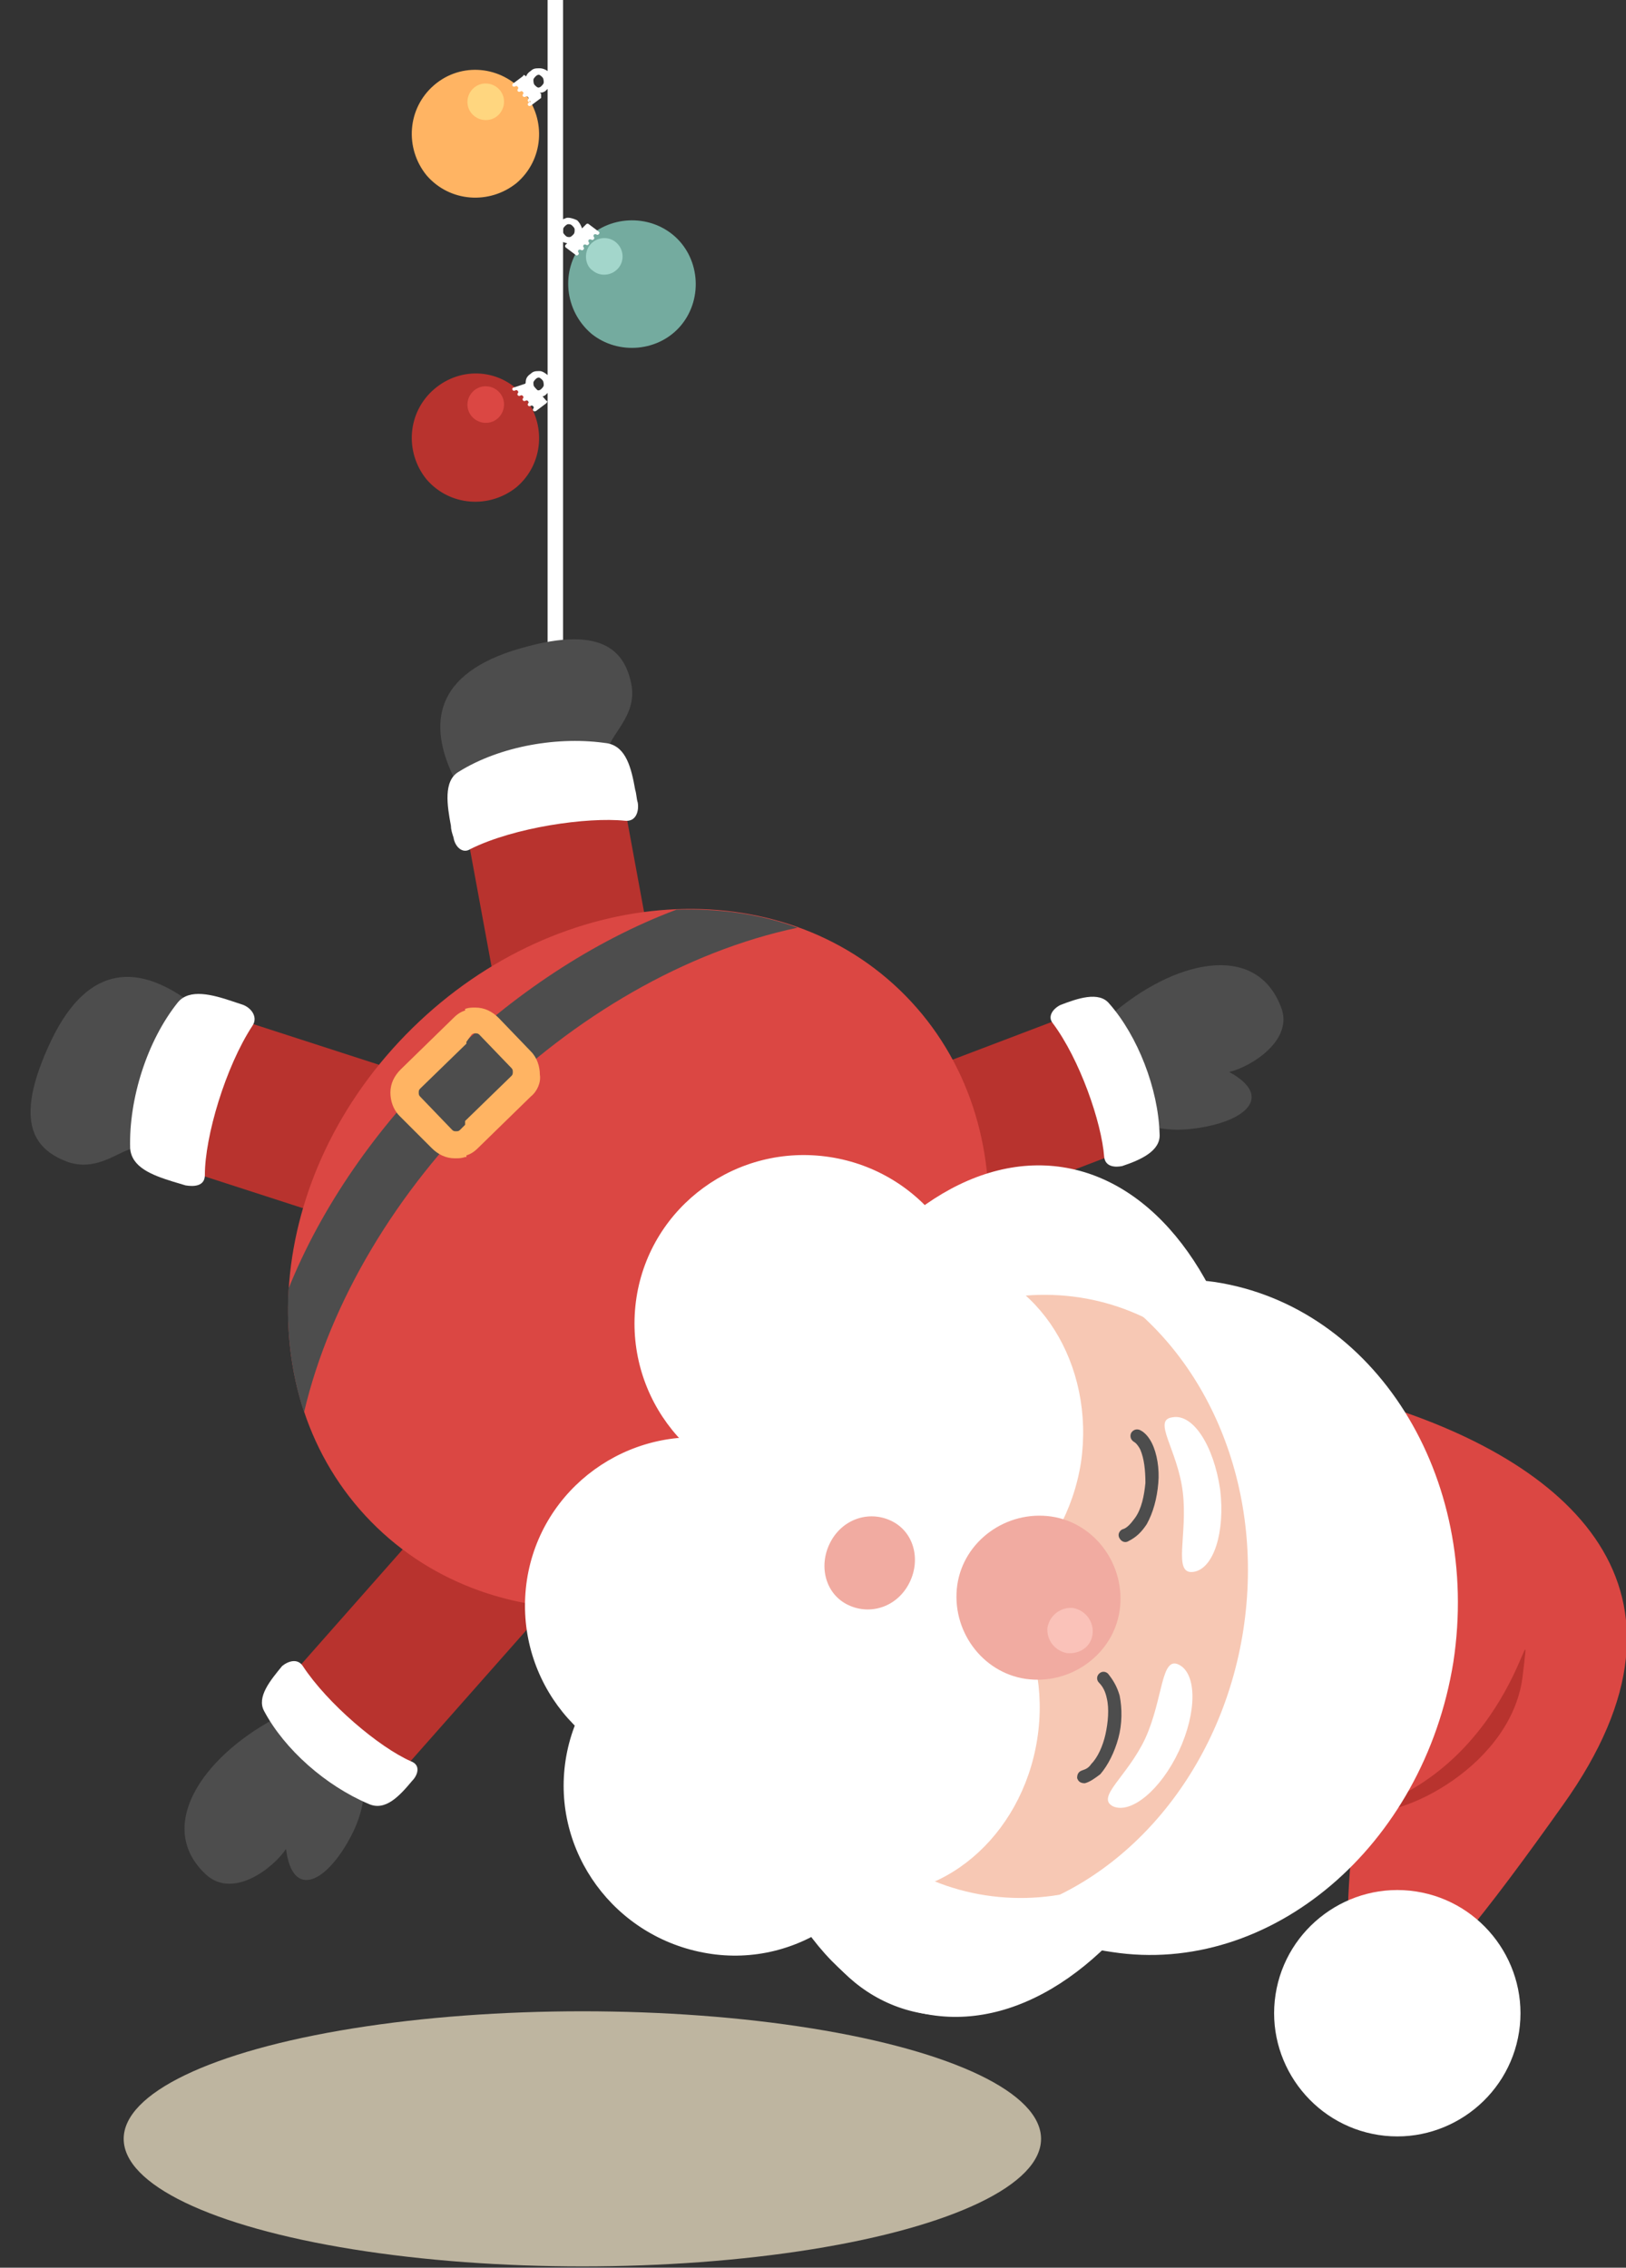 <?xml version="1.0" encoding="utf-8"?>
<!-- Generator: Adobe Illustrator 22.0.1, SVG Export Plug-In . SVG Version: 6.00 Build 0)  -->
<svg version="1.1" xmlns="http://www.w3.org/2000/svg" xmlns:xlink="http://www.w3.org/1999/xlink" x="0px" y="0px"
	 viewBox="0 0 126.2 176" style="enable-background:new 0 0 126.2 176;" xml:space="preserve">
<rect x="0" y="0" width="126.2" height="176" fill="#333333" stroke="none"/>
<style type="text/css">
	.st0{fill-rule:evenodd;clip-rule:evenodd;fill:#D4CCBA;}
	.st1{fill-rule:evenodd;clip-rule:evenodd;fill:#A89D86;}
	.st2{fill-rule:evenodd;clip-rule:evenodd;fill:#BEB5A0;}
	.st3{fill-rule:evenodd;clip-rule:evenodd;fill:#B8332E;}
	.st4{fill-rule:evenodd;clip-rule:evenodd;fill:#4D4D4D;}
	.st5{fill-rule:evenodd;clip-rule:evenodd;fill:#FFFFFF;}
	.st6{fill-rule:evenodd;clip-rule:evenodd;fill:#DB4743;}
	.st7{fill:#FFB463;}
	.st8{fill-rule:evenodd;clip-rule:evenodd;fill:#F7C8B4;}
	.st9{fill:#4D4D4D;}
	.st10{fill-rule:evenodd;clip-rule:evenodd;fill:#F1ABA1;}
	.st11{fill:#F1ABA1;}
	.st12{fill-rule:evenodd;clip-rule:evenodd;fill:#FAC2B9;}
	.st13{fill-rule:evenodd;clip-rule:evenodd;fill:#FFD67F;}
	.st14{fill-rule:evenodd;clip-rule:evenodd;fill:#E0B24E;}
	.st15{fill-rule:evenodd;clip-rule:evenodd;fill:#FFE8B5;}
	.st16{fill-rule:evenodd;clip-rule:evenodd;fill:none;stroke:#FFFFFF;stroke-width:1.2;stroke-miterlimit:22.926;}
	.st17{fill-rule:evenodd;clip-rule:evenodd;fill:#FFB463;}
	.st18{fill:#FFFFFF;}
	.st19{fill-rule:evenodd;clip-rule:evenodd;fill:#74AB9F;}
	.st20{fill-rule:evenodd;clip-rule:evenodd;fill:#A3D6CB;}
	.st21{fill-rule:evenodd;clip-rule:evenodd;fill:#F06358;}
	.st22{fill-rule:evenodd;clip-rule:evenodd;fill:#E6E6E6;}
	
		.st23{fill-rule:evenodd;clip-rule:evenodd;fill:none;stroke:#FFFFFF;stroke-width:0.567;stroke-linecap:round;stroke-linejoin:round;stroke-miterlimit:22.926;}
	.st24{fill-rule:evenodd;clip-rule:evenodd;fill:#CC271E;}
	.st25{fill-rule:evenodd;clip-rule:evenodd;fill:#E93D33;}
	.st26{fill:#A89D86;}
</style>
<g id="BACKGROUND">
</g>
<g id="OBJECTS">
	<g>
		<ellipse class="st2" cx="45.2" cy="166" rx="35.6" ry="9.9"/>
		<g>
			<line class="st16" x1="43.1" y1="0" x2="43.1" y2="107.1"/>
			<g>
				<path class="st3" d="M69,96.3l17.2-6.6c1-4.3-0.4-7.8-4-10.6l-17.1,6.5C57.1,88.8,60.7,99.4,69,96.3z"/>
				<path class="st4" d="M92.6,87.6c4.1-0.5,6.3-2.5,2.8-4.4c1.7-0.4,5.1-2.5,4-5.1c-2-5.1-8.4-3.5-13.2,0.7
					C83.4,81.3,85.4,88.5,92.6,87.6z"/>
				<path class="st5" d="M81.7,79.4c2.1,2.8,3.8,7.7,4,10.4c0.1,0.8,0.9,0.8,1.4,0.7c1.5-0.5,3-1.2,2.9-2.5
					c-0.1-3.5-1.7-7.6-3.9-10.1c-0.8-1-2.5-0.4-3.8,0.1C81.7,78.3,81.3,78.9,81.7,79.4z"/>
			</g>
			<g>
				<path class="st3" d="M43.7,123.3l-12.2,13.8c-4.4-0.6-7.2-3.1-8.5-7.5l12.1-13.7C40.9,109.6,49.6,116.7,43.7,123.3z"/>
				<path class="st4" d="M27.3,142.4c-1.9,3.7-4.6,5.1-5.1,1.1c-1,1.5-4.1,3.9-6.2,2c-4-3.7-0.3-9.1,5.3-12.1
					C24.6,131.5,30.6,135.9,27.3,142.4z"/>
				<path class="st5" d="M23.5,129.3c1.9,2.9,5.9,6.3,8.4,7.4c0.8,0.3,0.5,1.1,0.1,1.5c-1,1.2-2.1,2.4-3.4,1.8
					c-3.3-1.4-6.5-4.2-8.1-7.2c-0.6-1.1,0.5-2.4,1.4-3.5C22.4,128.9,23.1,128.7,23.5,129.3z"/>
			</g>
			<g>
				<path class="st4" d="M10.7,89.1c-1.2-0.1-2.9,1.9-5.4,1.1c-2.4-0.9-4.5-2.8-1.3-9.5c3-6.2,7-5.6,10.5-3.1
					C18,80.1,14.5,89.6,10.7,89.1z"/>
				
					<rect x="24.5" y="73.8" transform="matrix(0.308 -0.952 0.952 0.308 -63.988 91.227)" class="st3" width="12.4" height="31.5"/>
				<path class="st5" d="M19.6,79.6c-2.1,3.2-3.7,8.6-3.7,11.6c0,0.9-0.9,0.9-1.5,0.8c-0.3-0.1-0.7-0.2-1-0.3
					c-1.6-0.5-3.2-1.1-3.3-2.6c-0.1-3.8,1.3-8.3,3.7-11.3c0.9-1.1,2.7-0.6,4.2-0.1c0.3,0.1,0.6,0.2,0.9,0.3
					C19.6,78.3,20,79,19.6,79.6z"/>
			</g>
			<g>
				<path class="st4" d="M47.2,58.3c0-1.2,2.3-2.7,1.8-5.2c-0.5-2.5-2.2-4.8-9.2-2.6c-6.5,2.1-6.4,6.2-4.5,10
					C37.2,64.4,47.1,62.1,47.2,58.3z"/>
				
					<rect x="38.8" y="62.5" transform="matrix(0.984 -0.181 0.181 0.984 -13.387 9.409)" class="st3" width="12.4" height="31.5"/>
				<path class="st5" d="M36.5,65.9c3.4-1.7,9.1-2.5,12-2.2c0.9,0.1,1.1-0.8,1-1.4c-0.1-0.3-0.1-0.7-0.2-1c-0.3-1.7-0.7-3.3-2.1-3.6
					c-3.8-0.6-8.4,0.2-11.6,2.2c-1.2,0.7-0.9,2.6-0.6,4.2c0,0.3,0.1,0.6,0.2,0.9C35.3,65.7,35.9,66.3,36.5,65.9z"/>
			</g>
			<g>
				<path class="st6" d="M67.1,115.6c-11.5,11.3-28.6,12.4-38.3,2.5c-9.7-9.9-8.3-27,3.2-38.3c11.5-11.3,28.6-12.4,38.3-2.5
					C80,87.2,78.6,104.4,67.1,115.6z"/>
				<path class="st4" d="M22.4,100c5.1-12.7,17.1-24.5,30.1-29.4c3.2-0.1,6.4,0.3,9.4,1.4c-17.5,3.7-34.2,20.2-38.3,37.6
					C22.6,106.6,22.2,103.3,22.4,100z"/>
				<path class="st7" d="M41.2,85.1l-4.1,4c-0.3,0.3-0.6,0.5-1,0.6v-2.7l3.6-3.5c0.1-0.1,0.1-0.2,0.1-0.3v0c0-0.1,0-0.2-0.1-0.3
					l-2.5-2.6c-0.1-0.1-0.2-0.1-0.3-0.1h0c-0.1,0-0.2,0-0.3,0.1L36.1,81v-2.7c0.3-0.1,0.5-0.1,0.8-0.1l0,0c0.7,0,1.3,0.3,1.8,0.8
					l2.5,2.6c0.5,0.5,0.7,1.2,0.7,1.8v0C42,84,41.7,84.7,41.2,85.1z M36.1,89.8c-0.3,0.1-0.5,0.1-0.8,0.1h0c-0.7,0-1.3-0.3-1.8-0.8
					L31,86.6c-0.5-0.5-0.7-1.2-0.7-1.8l0,0c0-0.7,0.3-1.3,0.8-1.8l4.1-4c0.3-0.3,0.6-0.5,1-0.6V81l-3.6,3.5
					c-0.1,0.1-0.1,0.2-0.1,0.3l0,0c0,0.1,0,0.2,0.1,0.3l2.5,2.6c0.1,0.1,0.2,0.1,0.3,0.1l0,0c0.1,0,0.2,0,0.3-0.1l0.5-0.5V89.8z"/>
			</g>
			<g>
				<g>
					
						<ellipse transform="matrix(0.153 -0.988 0.988 0.153 -56.472 181.066)" class="st5" cx="77.4" cy="123.5" rx="33.3" ry="20.1"/>
					<path class="st5" d="M85.8,145.2c1.1-7.1-3.4-13.8-10-14.8c-6.6-1-12.9,3.9-14,11.1c-1.1,7.1,3.4,13.8,10,14.8
						C78.5,157.3,84.7,152.4,85.8,145.2z"/>
					<path class="st8" d="M100.3,127c2-12.8-5.4-24.6-16.5-26.3C72.6,99,62,108,60,120.8c-2,12.8,5.4,24.6,16.5,26.3
						C87.7,148.8,98.3,139.8,100.3,127z"/>
					<g>
						<path class="st5" d="M80.5,135c1.2-7.6-3.2-14.6-9.8-15.6c-6.6-1-12.9,4.3-14.1,11.9c-1.2,7.6,3.2,14.6,9.8,15.6
							C73,147.9,79.3,142.6,80.5,135z"/>
						<path class="st5" d="M83.9,113.5c-1.2,7.6-7.5,12.9-14.1,11.9c-6.6-1-11-8-9.8-15.6c1.2-7.6,7.5-12.9,14.1-11.9
							C80.6,98.9,85,105.9,83.9,113.5z"/>
					</g>
					<path class="st5" d="M69.9,140.7c1.1-7.1-3.8-13.8-11-15c-7.2-1.1-13.9,3.8-15,10.9c-1.1,7.1,3.8,13.8,11,15
						C62,152.8,68.8,147.9,69.9,140.7z"/>
					<path class="st5" d="M75.4,104.8c-1.1,7.1-7.8,12-15,10.9c-7.2-1.1-12.1-7.8-11-15c1.1-7.1,7.8-12,15-10.9
						C71.6,90.9,76.6,97.6,75.4,104.8z"/>
					<path class="st5" d="M66.9,126.7c-1.1,7.1-7.8,12-15,10.9c-7.2-1.1-12.1-7.8-11-15c1.1-7.1,7.8-12,15-10.9
						C63.1,112.8,68,119.5,66.9,126.7z"/>
					<path class="st9" d="M84,137.4c-0.3,0.1-0.4,0.3-0.4,0.6c0.1,0.3,0.3,0.4,0.6,0.4c0.4-0.1,0.8-0.4,1.2-0.7
						c0.6-0.7,1.1-1.7,1.4-2.8c0.3-1.1,0.3-2.3,0.1-3.3c-0.2-0.7-0.5-1.2-0.9-1.7c-0.2-0.2-0.5-0.2-0.7,0c-0.2,0.2-0.2,0.5,0,0.7
						c0.3,0.3,0.5,0.7,0.6,1.2c0.2,0.8,0.1,1.9-0.1,2.8c-0.2,0.9-0.6,1.8-1.1,2.3C84.5,137.2,84.3,137.3,84,137.4z"/>
					<path class="st10" d="M86.9,125c0.5-3.5-1.9-6.8-5.3-7.3c-3.5-0.5-6.8,1.9-7.3,5.3c-0.5,3.5,1.9,6.8,5.3,7.3
						C83.1,130.8,86.4,128.4,86.9,125z"/>
					<path class="st5" d="M94.7,115.6c0.4,3.3-0.5,6.2-2.1,6.4c-1.6,0.2-0.4-2.9-0.8-6.2c-0.4-3.3-2.4-5.6-0.8-5.8
						C92.6,109.7,94.2,112.2,94.7,115.6z"/>
					<path class="st5" d="M91.5,135.9c1.4-3,1.4-6,0-6.7c-1.4-0.7-1.2,2.6-2.6,5.7c-1.4,3-3.9,4.6-2.5,5.3
						C87.8,140.8,90.1,138.9,91.5,135.9z"/>
					<path class="st6" d="M106.5,108.8c15.2,4.5,26.8,14.5,14.8,31.3c-12,16.9-17.9,22.7-16.5,4.7
						C106.2,127,104.3,120.9,106.5,108.8z"/>
					<path class="st3" d="M105.5,140.6c3.3,0.7,12-3.7,12.7-10.7C119,123,117.8,137.1,105.5,140.6z"/>
					<path class="st5" d="M117.9,157.7c0.8-5.2-2.8-10.1-8-10.9c-5.2-0.8-10.1,2.8-10.9,8c-0.8,5.2,2.8,10.1,8,10.9
						C112.2,166.5,117.1,162.9,117.9,157.7z"/>
					<path class="st5" d="M112.8,129c2.2-14.4-6.1-27.6-18.5-29.5c-2.9-0.4-5.7-0.2-8.4,0.5c7.8,5.1,12.3,15.4,10.6,26.5
						c-1.7,11-9.1,19.6-18.1,22c2.4,1.5,5,2.6,7.9,3C98.6,153.4,110.5,143.3,112.8,129z"/>
					<path class="st12" d="M84.8,126.8c0.1-0.9-0.5-1.8-1.5-2c-0.9-0.1-1.8,0.5-2,1.5c-0.1,0.9,0.5,1.8,1.5,2
						C83.8,128.4,84.7,127.8,84.8,126.8z"/>
					<path class="st9" d="M88.5,111c-0.2-0.1-0.5-0.1-0.7,0.2c-0.1,0.2-0.1,0.5,0.2,0.7c0.2,0.1,0.4,0.4,0.5,0.6
						c0.3,0.7,0.4,1.6,0.4,2.6c-0.1,1-0.3,2-0.8,2.7c-0.3,0.4-0.6,0.8-1,0.9c-0.2,0.1-0.4,0.4-0.2,0.7c0.1,0.2,0.4,0.4,0.7,0.2
						c0.6-0.3,1-0.7,1.4-1.3c0.5-0.9,0.8-2,0.9-3.2c0.1-1.1-0.1-2.3-0.5-3.1C89.2,111.6,88.9,111.2,88.5,111z"/>
				</g>
				<path class="st10" d="M65.7,124.5c1.7,0.9,3.8,0.3,4.8-1.5c1-1.8,0.5-4-1.2-4.9c-1.7-0.9-3.8-0.3-4.8,1.5
					C63.5,121.4,64,123.6,65.7,124.5z"/>
			</g>
			<g>
				<path class="st17" d="M40.7,7.2c1.7,2.1,1.5,5.2-0.6,7c-2.1,1.7-5.2,1.5-7-0.6c-1.7-2.1-1.5-5.2,0.6-7
					C35.8,4.8,38.9,5.1,40.7,7.2z"/>
				<path class="st18" d="M42.6,5.6c0.2,0.2,0.3,0.5,0.2,0.7l0,0c0,0.3-0.2,0.5-0.4,0.7c-0.2,0.2-0.4,0.2-0.7,0.2V6.8
					c0.1,0,0.2,0,0.3-0.1c0.1-0.1,0.2-0.2,0.2-0.3l0,0c0-0.1,0-0.3-0.1-0.4c-0.1-0.1-0.2-0.2-0.3-0.2h0l0,0V5.3c0,0,0.1,0,0.1,0l0,0
					C42.1,5.3,42.4,5.4,42.6,5.6z M41.8,7.3C41.8,7.3,41.7,7.3,41.8,7.3c-0.4,0-0.6-0.2-0.8-0.4c-0.2-0.2-0.3-0.5-0.2-0.7v0l0,0
					c0-0.3,0.1-0.5,0.4-0.7c0.2-0.2,0.4-0.2,0.7-0.2v0.5c-0.1,0-0.2,0-0.3,0.1c-0.1,0.1-0.2,0.2-0.2,0.3h0c0,0.1,0,0.3,0.1,0.4
					c0.1,0.1,0.2,0.2,0.3,0.2l0,0V7.3z"/>
				<path class="st5" d="M39.8,6.5c-0.1,0.1,0,0.3,0.2,0.2c0.1-0.1,0.3,0.1,0.2,0.2c-0.1,0.1,0,0.3,0.2,0.2c0.1-0.1,0.3,0.1,0.2,0.2
					c-0.1,0.1,0,0.3,0.2,0.2c0.1-0.1,0.3,0.1,0.2,0.2c-0.1,0.1,0,0.3,0.2,0.2C41,7.7,41.2,7.9,41,8c-0.1,0.1,0,0.3,0.2,0.2l0.8-0.6
					C42,7.5,42,7.4,42,7.3l-1.2-1.4c-0.1-0.1-0.2-0.1-0.2,0L39.8,6.5z"/>
				<path class="st13" d="M38.8,7c0.5,0.6,0.4,1.5-0.2,2c-0.6,0.5-1.5,0.4-2-0.2c-0.5-0.6-0.4-1.5,0.2-2C37.4,6.3,38.3,6.4,38.8,7z"
					/>
			</g>
			<g>
				<path class="st19" d="M45.2,18.9c1.7-2.1,4.9-2.4,7-0.7s2.4,4.9,0.7,7c-1.7,2.1-4.9,2.4-7,0.7C43.8,24.1,43.5,21,45.2,18.9z"/>
				<path class="st18" d="M44.1,16.9c0.2,0,0.5,0.1,0.7,0.2c0.2,0.2,0.3,0.4,0.4,0.7c0,0.3,0,0.5-0.2,0.7c-0.2,0.2-0.4,0.3-0.7,0.4
					h0v0c0,0-0.1,0-0.1,0v-0.5l0,0l0,0c0.1,0,0.2-0.1,0.3-0.2c0.1-0.1,0.1-0.2,0.1-0.4c0-0.1-0.1-0.2-0.2-0.3
					c-0.1-0.1-0.2-0.1-0.3-0.1V16.9z M43.3,17.3c0.2-0.2,0.4-0.3,0.7-0.4l0,0c0,0,0,0,0.1,0v0.5l0,0l0,0c-0.1,0-0.2,0.1-0.3,0.2
					c-0.1,0.1-0.1,0.2-0.1,0.4v0c0,0.1,0.1,0.2,0.2,0.3c0.1,0.1,0.2,0.1,0.3,0.1v0.5c-0.2,0-0.5-0.1-0.7-0.2
					c-0.2-0.2-0.3-0.4-0.4-0.7v0C43.1,17.8,43.1,17.5,43.3,17.3z"/>
				<path class="st5" d="M44.7,19.8c0.1,0.1,0.3-0.1,0.2-0.2c-0.1-0.1,0-0.3,0.2-0.2c0.1,0.1,0.3-0.1,0.2-0.2
					c-0.1-0.1,0-0.3,0.2-0.2c0.1,0.1,0.3-0.1,0.2-0.2c-0.1-0.1,0-0.3,0.2-0.2c0.1,0.1,0.3-0.1,0.2-0.2c-0.1-0.1,0-0.3,0.2-0.2
					c0.1,0.1,0.3-0.1,0.2-0.2l-0.8-0.6c-0.1-0.1-0.2,0-0.2,0L43.9,19c-0.1,0.1,0,0.2,0,0.2L44.7,19.8z"/>
				<path class="st20" d="M45.8,19c0.5-0.6,1.4-0.7,2-0.2c0.6,0.5,0.7,1.4,0.2,2c-0.5,0.6-1.4,0.7-2,0.2
					C45.4,20.6,45.3,19.6,45.8,19z"/>
			</g>
			<g>
				<path class="st3" d="M40.7,30.8c1.7,2.1,1.5,5.2-0.6,7c-2.1,1.7-5.2,1.5-7-0.6c-1.7-2.1-1.5-5.2,0.6-7
					C35.8,28.4,38.9,28.6,40.7,30.8z"/>
				<path class="st18" d="M42.6,29.2c0.2,0.2,0.3,0.5,0.2,0.7l0,0c0,0.3-0.2,0.5-0.4,0.7c-0.2,0.2-0.4,0.2-0.7,0.2v-0.5
					c0.1,0,0.2,0,0.3-0.1c0.1-0.1,0.2-0.2,0.2-0.3l0,0c0-0.1,0-0.3-0.1-0.4c-0.1-0.1-0.2-0.2-0.3-0.2h0l0,0v-0.5c0,0,0.1,0,0.1,0
					l0,0C42.1,28.8,42.4,29,42.6,29.2z M41.8,30.8C41.8,30.8,41.7,30.8,41.8,30.8c-0.4,0-0.6-0.2-0.8-0.4c-0.2-0.2-0.3-0.5-0.2-0.7
					v0l0,0c0-0.3,0.1-0.5,0.4-0.7c0.2-0.2,0.4-0.2,0.7-0.2v0.5c-0.1,0-0.2,0-0.3,0.1c-0.1,0.1-0.2,0.2-0.2,0.3h0
					c0,0.1,0,0.3,0.1,0.4c0.1,0.1,0.2,0.2,0.3,0.2l0,0V30.8z"/>
				<path class="st5" d="M39.8,30.1c-0.1,0.1,0,0.3,0.2,0.2c0.1-0.1,0.3,0.1,0.2,0.2c-0.1,0.1,0,0.3,0.2,0.2
					c0.1-0.1,0.3,0.1,0.2,0.2c-0.1,0.1,0,0.3,0.2,0.2c0.1-0.1,0.3,0.1,0.2,0.2c-0.1,0.1,0,0.3,0.2,0.2c0.1-0.1,0.3,0.1,0.2,0.2
					c-0.1,0.1,0,0.3,0.2,0.2l0.8-0.6c0.1-0.1,0.1-0.2,0-0.2l-1.2-1.4c-0.1-0.1-0.2-0.1-0.2,0L39.8,30.1z"/>
				<path class="st6" d="M38.8,30.5c0.5,0.6,0.4,1.5-0.2,2c-0.6,0.5-1.5,0.4-2-0.2c-0.5-0.6-0.4-1.5,0.2-2
					C37.4,29.8,38.3,29.9,38.8,30.5z"/>
			</g>
		</g>
	</g>
</g>
<g id="DESIGNED_BY_FREEPIK">
</g>
</svg>

